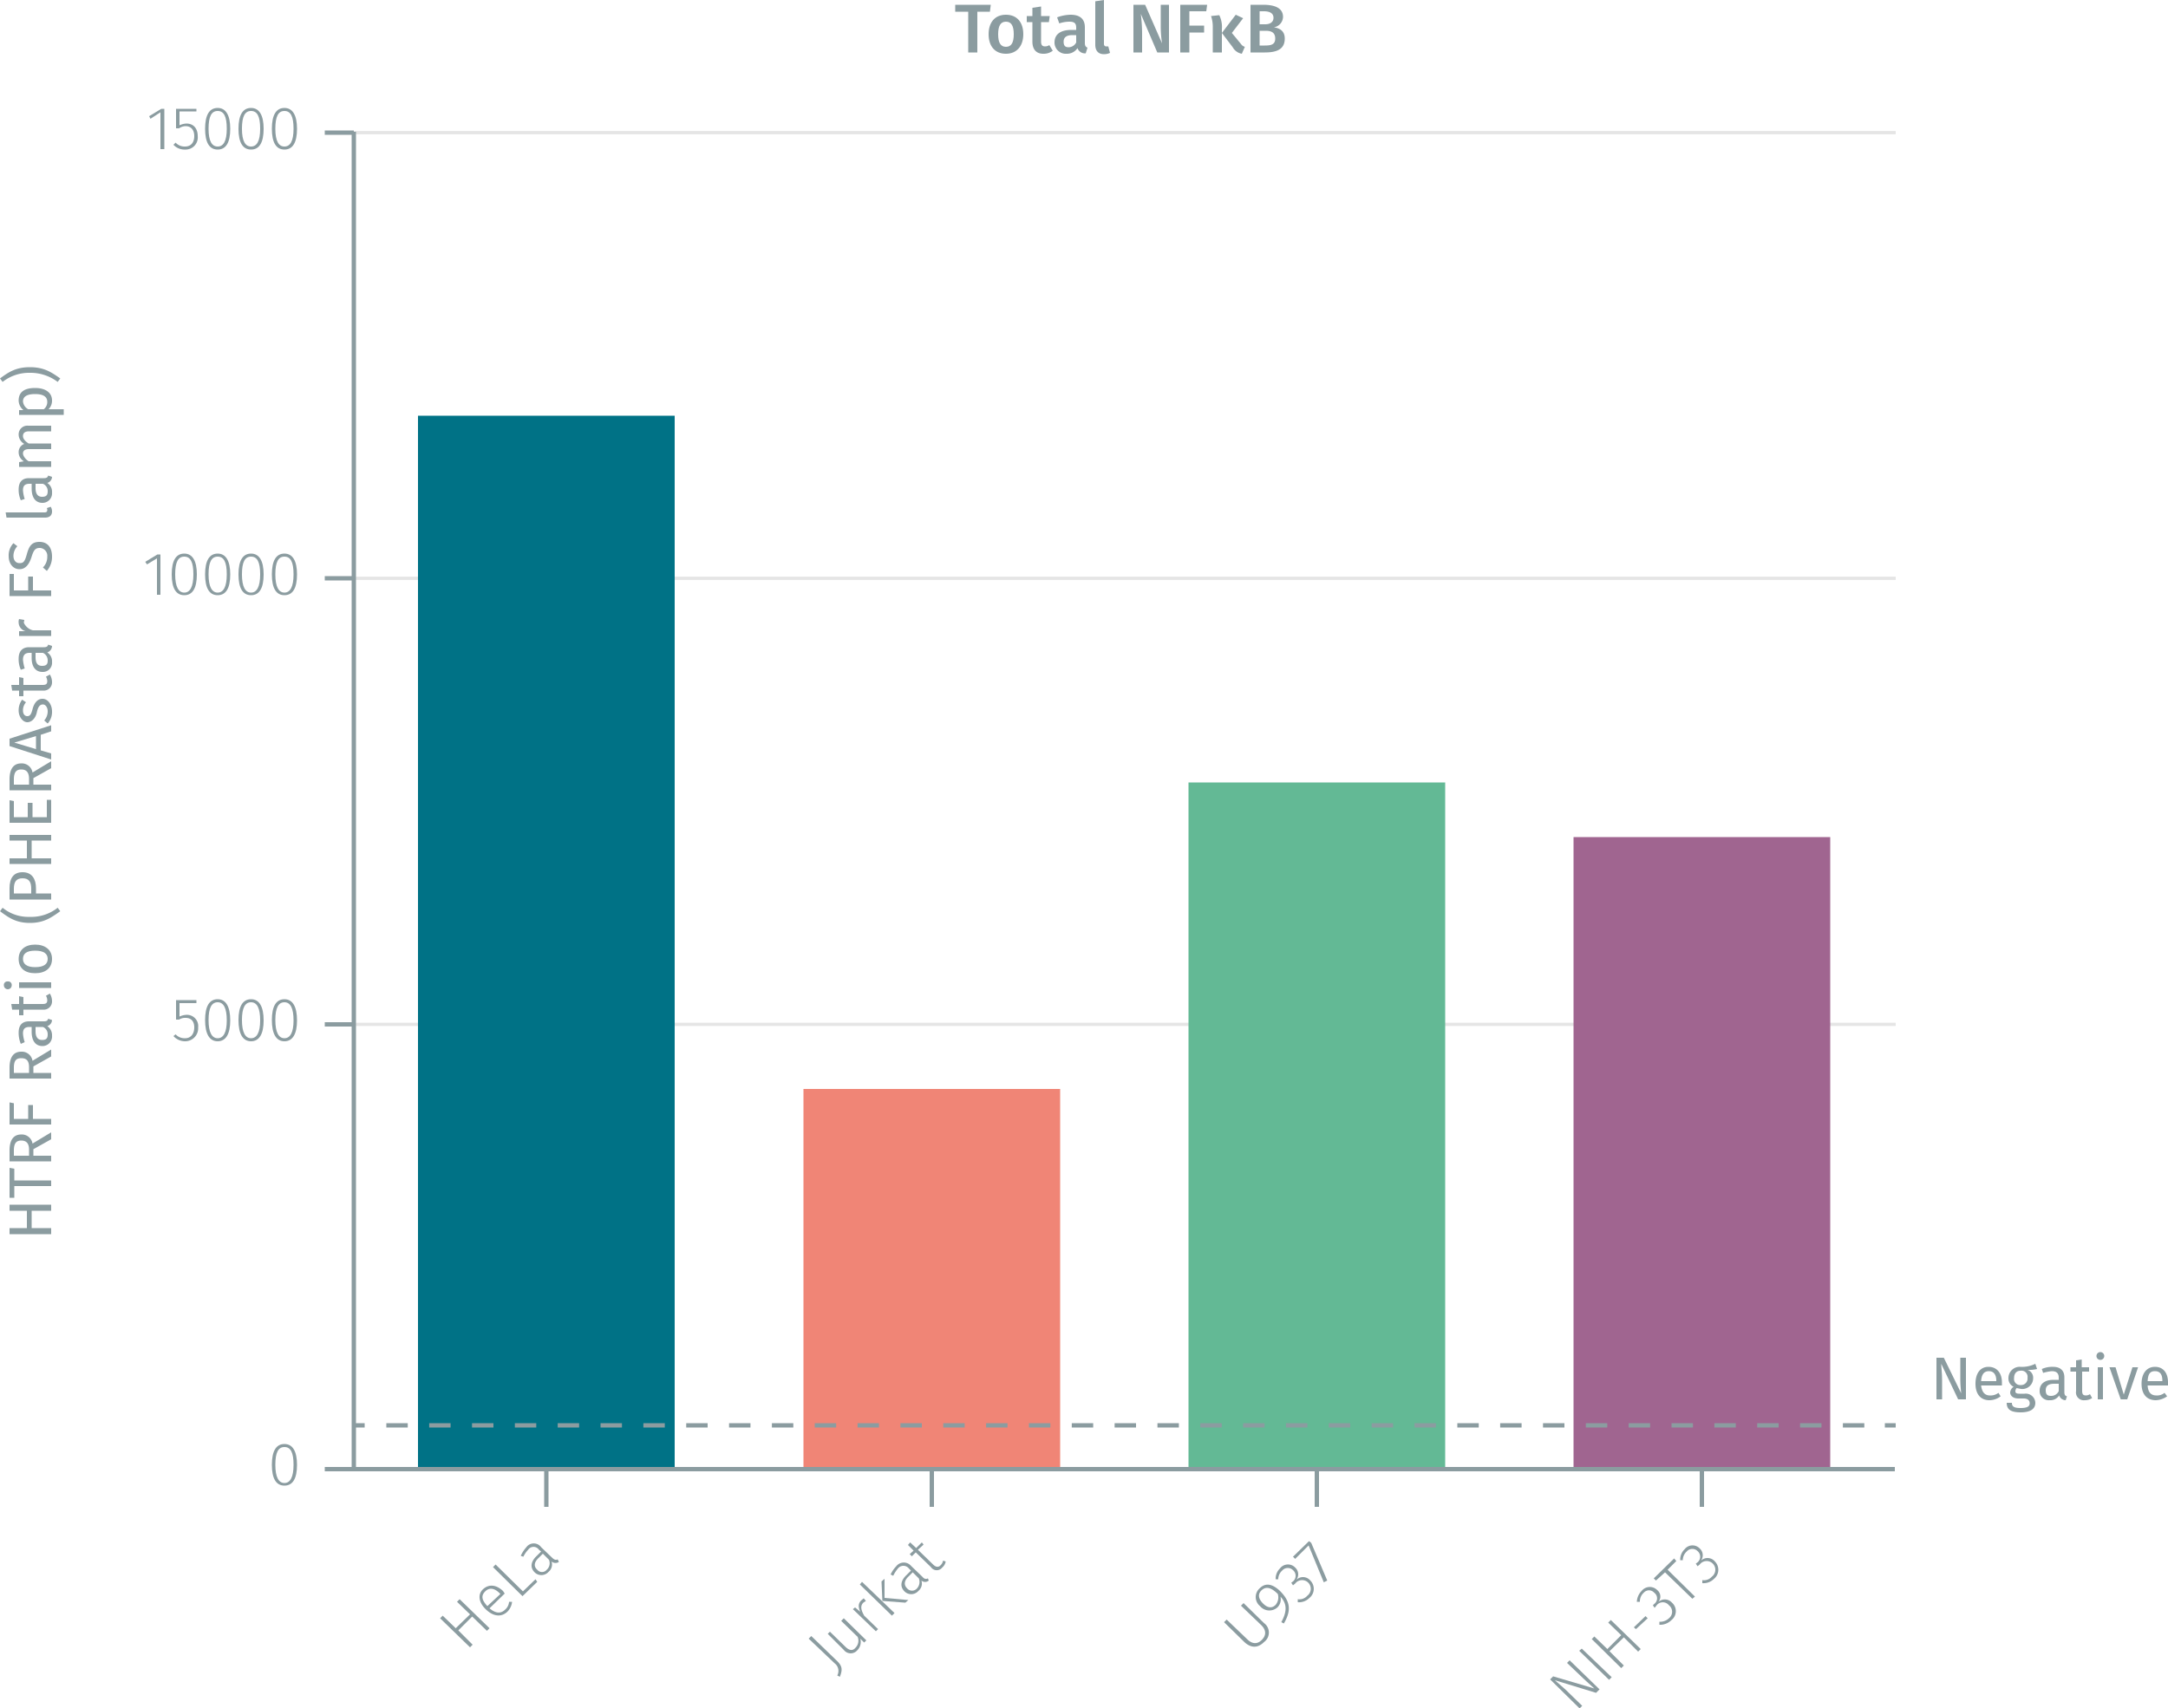 <svg xmlns="http://www.w3.org/2000/svg" viewBox="0 0 500 394.1"><title>assay-validation_nfkb-total-1</title><line x1="81.6" y1="236.3" x2="437.2" y2="236.3" fill="none" stroke="#e5e5e5" stroke-miterlimit="10" stroke-width="0.75"/><line x1="81.6" y1="133.4" x2="437.2" y2="133.4" fill="none" stroke="#e5e5e5" stroke-miterlimit="10" stroke-width="0.75"/><line x1="81.6" y1="30.6" x2="437.2" y2="30.6" fill="none" stroke="#e5e5e5" stroke-miterlimit="10" stroke-width="0.75"/><polyline points="96.4 95.9 96.4 338.9 155.6 338.9 155.6 95.9 96.4 95.9" fill="#007286"/><polyline points="185.3 251.2 185.3 338.9 244.5 338.9 244.5 251.2 185.3 251.2" fill="#f08576"/><polyline points="274.1 180.5 274.1 338.9 333.3 338.9 333.3 180.5 274.1 180.5" fill="#63b995"/><polyline points="362.9 193.1 362.9 338.9 422.1 338.9 422.1 193.1 362.9 193.1" fill="#a06590"/><g style="isolation:isolate"><path d="M225.4,4.1v9.4h-2.1V4.1h-3V2.5h8.2l-.2,1.6Z" transform="translate(0 -1.4)" fill="#8b9ca0"/><path d="M236,9.3c0,2.7-1.5,4.5-4,4.5s-4-1.7-4-4.5,1.5-4.5,4-4.5S236,6.5,236,9.3Zm-5.8,0c0,2,.6,2.9,1.8,2.9s1.8-.9,1.8-2.9-.6-2.9-1.8-2.9S230.2,7.3,230.2,9.3Z" transform="translate(0 -1.4)" fill="#8b9ca0"/><path d="M240.6,13.8c-1.6,0-2.5-1-2.5-2.8V6.5h-1.3V5.1h1.3V3.2l2-.3V5.1h2l-.2,1.4h-1.8V11c0,.8.3,1.1.9,1.1a1.7,1.7,0,0,0,1-.3l.8,1.3A3.4,3.4,0,0,1,240.6,13.8Z" transform="translate(0 -1.4)" fill="#8b9ca0"/><path d="M250.8,12.4l-.4,1.3a1.8,1.8,0,0,1-1.9-1.2,2.9,2.9,0,0,1-2.5,1.3,2.6,2.6,0,0,1-2.8-2.6c0-1.9,1.4-2.9,3.9-2.9h1.1V7.8c0-1.1-.5-1.4-1.6-1.4a7.4,7.4,0,0,0-2.3.4l-.5-1.4a9.4,9.4,0,0,1,3.1-.6c2.3,0,3.3,1.1,3.3,2.9v3.6C250.2,12,250.4,12.2,250.8,12.4Zm-2.6-1.2V9.5h-.9c-1.3,0-2,.5-2,1.5s.4,1.3,1.2,1.3A2,2,0,0,0,248.2,11.2Z" transform="translate(0 -1.4)" fill="#8b9ca0"/><path d="M255.1,12.1h.5l.4,1.5a3.2,3.2,0,0,1-1.4.3c-1.3,0-2-.8-2-2.2V1.7l2-.3V11.5C254.6,11.9,254.8,12.1,255.1,12.1Z" transform="translate(0 -1.4)" fill="#8b9ca0"/><path d="M266.9,13.5l-3.8-8.9a37.6,37.6,0,0,1,.3,4.4v4.5h-2V2.5h2.7l3.9,8.9a25.8,25.8,0,0,1-.3-3.7V2.5h1.9v11Z" transform="translate(0 -1.4)" fill="#8b9ca0"/><path d="M274.3,4V7.3h3.4V8.9h-3.4v4.6h-2.1V2.5h6.2L278.2,4Z" transform="translate(0 -1.4)" fill="#8b9ca0"/><path d="M281.8,8.1v5.4h-2.1V7.6a7.6,7.6,0,0,0-.4-2.5l1.9-.2A6.2,6.2,0,0,1,281.8,8.1Zm2.3.9,1.9,2.3c.4.5.5.7,1.1.9l-.7,1.6a3,3,0,0,1-2.1-1.5L281.8,9,285,4.8l1.7.8Z" transform="translate(0 -1.4)" fill="#8b9ca0"/><path d="M296.3,10.3c0,2.5-1.9,3.2-4.6,3.2h-3.3V2.5h2.9c2.8,0,4.6.8,4.6,2.8a2.5,2.5,0,0,1-2.1,2.4C295.1,7.9,296.3,8.5,296.3,10.3ZM290.5,7h1.3c1.1,0,1.9-.5,1.9-1.5S292.9,4,291.5,4h-1Zm3.6,3.3c0-1.4-.9-1.8-2.2-1.8h-1.4v3.4h1.2C293.1,11.9,294.1,11.7,294.1,10.3Z" transform="translate(0 -1.4)" fill="#8b9ca0"/></g><line x1="126" y1="338.9" x2="126" y2="347.6" fill="none" stroke="#8b9ca0" stroke-miterlimit="10"/><line x1="214.9" y1="338.9" x2="214.9" y2="347.6" fill="none" stroke="#8b9ca0" stroke-miterlimit="10"/><line x1="303.7" y1="338.9" x2="303.7" y2="347.6" fill="none" stroke="#8b9ca0" stroke-miterlimit="10"/><line x1="392.5" y1="338.9" x2="392.5" y2="347.6" fill="none" stroke="#8b9ca0" stroke-miterlimit="10"/><line x1="81.6" y1="338.9" x2="81.6" y2="30.4" fill="none" stroke="#8b9ca0" stroke-miterlimit="10"/><line x1="81.6" y1="338.9" x2="74.9" y2="338.9" fill="none" stroke="#8b9ca0" stroke-miterlimit="10"/><g style="isolation:isolate"><path d="M68.5,339.3c0,3.2-1,4.8-2.9,4.8s-2.9-1.6-2.9-4.8,1-4.8,2.9-4.8S68.5,336.2,68.5,339.3Zm-5,0c0,2.9.8,4.2,2.1,4.2s2.1-1.3,2.1-4.2-.7-4.1-2.1-4.1S63.5,336.4,63.5,339.3Z" transform="translate(0 -1.4)" fill="#8b9ca0"/></g><line x1="81.6" y1="236.3" x2="74.9" y2="236.3" fill="none" stroke="#8b9ca0" stroke-miterlimit="10"/><g style="isolation:isolate"><path d="M41.4,232.8v3.1a4.2,4.2,0,0,1,1.6-.4,2.6,2.6,0,0,1,2.7,2.9,3,3,0,0,1-3,3.2,3.6,3.6,0,0,1-2.7-1.2l.5-.4a2.8,2.8,0,0,0,2.2.9c1.3,0,2.1-1,2.1-2.5s-.8-2.2-2-2.2a2.6,2.6,0,0,0-1.5.4h-.7v-4.5h4.7v.7Z" transform="translate(0 -1.4)" fill="#8b9ca0"/><path d="M53.1,236.8c0,3.1-1,4.8-2.9,4.8s-2.9-1.7-2.9-4.9,1-4.8,2.9-4.8S53.1,233.6,53.1,236.8Zm-5-.1c0,2.9.8,4.2,2.1,4.2s2.1-1.3,2.1-4.1-.7-4.2-2.1-4.2S48.1,233.9,48.1,236.7Z" transform="translate(0 -1.4)" fill="#8b9ca0"/><path d="M60.8,236.8c0,3.1-1,4.8-2.9,4.8s-2.9-1.7-2.9-4.9,1-4.8,2.9-4.8S60.8,233.6,60.8,236.8Zm-5-.1c0,2.9.8,4.2,2.1,4.2s2.1-1.3,2.1-4.1-.7-4.2-2.1-4.2S55.8,233.9,55.8,236.7Z" transform="translate(0 -1.4)" fill="#8b9ca0"/><path d="M68.5,236.8c0,3.1-1,4.8-2.9,4.8s-2.9-1.7-2.9-4.9,1-4.8,2.9-4.8S68.5,233.6,68.5,236.8Zm-5-.1c0,2.9.8,4.2,2.1,4.2s2.1-1.3,2.1-4.1-.7-4.2-2.1-4.2S63.5,233.9,63.5,236.7Z" transform="translate(0 -1.4)" fill="#8b9ca0"/></g><g style="isolation:isolate"><path d="M105.7,377.5l3.3,3.3-.6.6-6.9-6.7.6-.6,3,2.9,3.3-3.2-3-2.9.6-.6,6.9,6.7-.6.6-3.4-3.3Z" transform="translate(0 -1.4)" fill="#8b9ca0"/><path d="M116.4,369l-3.5,3.4c1.5,1.3,2.7,1.2,3.6.3a2.6,2.6,0,0,0,.9-1.8h.7a3.8,3.8,0,0,1-1.1,2.3c-1.4,1.3-3.2,1.1-4.9-.5s-2-3.5-.7-4.7,3-1.1,4.6.4Zm-1.2-.1c-1.1-1.1-2.3-1.4-3.3-.4s-.8,2,.5,3.4l3-2.8Z" transform="translate(0 -1.4)" fill="#8b9ca0"/><path d="M123.5,365.7l.4.6-3.4,3.3-6.8-6.7.6-.6,6.3,6.2Z" transform="translate(0 -1.4)" fill="#8b9ca0"/><path d="M128.6,361.1l.3.6a1.4,1.4,0,0,1-1.7-.1,2.2,2.2,0,0,1-.7,2.4,2.2,2.2,0,0,1-3.2.1c-1.1-1.1-.9-2.5.5-3.8l1-1-.5-.4a1.5,1.5,0,0,0-2.5,0,6.4,6.4,0,0,0-1.1,1.6l-.6-.2a7.7,7.7,0,0,1,1.3-2,2.1,2.1,0,0,1,3.4,0l2.5,2.4C127.9,361.3,128.3,361.3,128.6,361.1Zm-2,.1-1.4-1.4-.9.9c-1.1,1-1.3,2-.4,2.8a1.4,1.4,0,0,0,2.2,0A2,2,0,0,0,126.6,361.2Z" transform="translate(0 -1.4)" fill="#8b9ca0"/></g><g style="isolation:isolate"><path d="M193.7,388.2l-.6-.3a2.2,2.2,0,0,0-.6-2.8l-6-5.7.6-.6,6,5.8C194.3,385.8,194.3,386.6,193.7,388.2Z" transform="translate(0 -1.4)" fill="#8b9ca0"/><path d="M199.3,380.3l-.9-.9a2.7,2.7,0,0,1-.7,2.7,2,2,0,0,1-3.1-.1l-3.7-3.7.5-.5,3.7,3.6c.9.8,1.6.8,2.2.1a2.3,2.3,0,0,0,.5-2.5l-3.8-3.7.6-.6,5.2,5.1Z" transform="translate(0 -1.4)" fill="#8b9ca0"/><path d="M199.2,370.1l.5.6-.6.4c-.7.7-.6,1.6.2,3l3.2,3.1-.5.5-5.3-5.1.5-.4,1.2,1c-.5-1.1-.5-1.9.2-2.6Z" transform="translate(0 -1.4)" fill="#8b9ca0"/><path d="M205.7,374.1l-7.4-7.2.5-.6,7.5,7.2Zm3.8-3.6-.7.6-5.3-.4-.2-4.5.7-.6V370Z" transform="translate(0 -1.4)" fill="#8b9ca0"/><path d="M214,365.5l.2.5a1.3,1.3,0,0,1-1.7,0,2.2,2.2,0,0,1-.7,2.4,2.2,2.2,0,0,1-3.2.1c-1.1-1.1-.9-2.5.5-3.8l1-1-.5-.5a1.6,1.6,0,0,0-2.5,0,8.3,8.3,0,0,0-1.1,1.7l-.6-.3a7,7,0,0,1,1.3-1.9,2.2,2.2,0,0,1,3.4-.1l2.6,2.5C213.2,365.7,213.6,365.7,214,365.5Zm-2.1,0-1.4-1.4-.9.9c-1.1,1-1.2,2-.4,2.8a1.5,1.5,0,0,0,2.2.1A2.2,2.2,0,0,0,211.9,365.5Z" transform="translate(0 -1.4)" fill="#8b9ca0"/><path d="M217.3,363a1.6,1.6,0,0,1-2.6-.1l-3.5-3.4-.9.9-.5-.5.9-.8-1.3-1.3.5-.6,1.4,1.3,1.3-1.3.4.5-1.3,1.2,3.5,3.4c.6.6,1.2.7,1.7.2a2,2,0,0,0,.6-1.1l.6.2A2.3,2.3,0,0,1,217.3,363Z" transform="translate(0 -1.4)" fill="#8b9ca0"/></g><g style="isolation:isolate"><path d="M291.5,380.2c-1.5,1.5-3.1,1.3-4.5,0l-4.7-4.6.6-.6,4.7,4.5c1.1,1.1,2.3,1.3,3.4.2s1-2.3-.1-3.4l-4.7-4.5.6-.6,4.7,4.6A2.7,2.7,0,0,1,291.5,380.2Z" transform="translate(0 -1.4)" fill="#8b9ca0"/><path d="M295.2,368.4c2.6,2.6,2.5,4.7.9,7.5l-.6-.3c1.2-2.2,1.5-4.1-.2-5.9a2.6,2.6,0,0,1-.7,2.5,2.8,2.8,0,0,1-4-.3,2.7,2.7,0,0,1-.1-4.1C291.9,366.4,293.5,366.8,295.2,368.4Zm-.5.7c-1.5-1.5-2.7-1.8-3.7-.9s-.8,2,.3,3.1,2.1,1.1,2.9.3A2.7,2.7,0,0,0,294.7,369.1Z" transform="translate(0 -1.4)" fill="#8b9ca0"/><path d="M298.7,363a2.1,2.1,0,0,1,.3,2.8,2.2,2.2,0,0,1,3.2.2,2.7,2.7,0,0,1-.2,4,3.4,3.4,0,0,1-2.7,1v-.7a2.4,2.4,0,0,0,2.2-.8,2,2,0,1,0-2.8-2.8l-.5.4-.4-.6.4-.3a1.7,1.7,0,0,0,0-2.6,1.7,1.7,0,0,0-2.5.1,2.7,2.7,0,0,0-.9,2h-.6a3.3,3.3,0,0,1,1-2.5A2.3,2.3,0,0,1,298.7,363Z" transform="translate(0 -1.4)" fill="#8b9ca0"/><path d="M306.1,366l-.8.4-3.5-8.5-3.1,3.1-.5-.5,3.7-3.6.5.4Z" transform="translate(0 -1.4)" fill="#8b9ca0"/></g><g style="isolation:isolate"><path d="M368.1,391.9l-9.5-2.9,2.5,2.2,3.8,3.7-.6.6-6.8-6.7.7-.7,9.5,2.8-2.1-1.9-4.2-4,.6-.6,6.9,6.7Z" transform="translate(0 -1.4)" fill="#8b9ca0"/><path d="M371.1,388.9l-6.9-6.7.6-.5,6.9,6.6Z" transform="translate(0 -1.4)" fill="#8b9ca0"/><path d="M371.2,382.3l3.3,3.3-.6.6-6.8-6.7.6-.6,3,2.9,3.2-3.2-3-2.9.6-.6,6.9,6.7-.6.6-3.3-3.3Z" transform="translate(0 -1.4)" fill="#8b9ca0"/><path d="M379.5,374.2l.5.5-2.7,2.5-.5-.4Z" transform="translate(0 -1.4)" fill="#8b9ca0"/><path d="M382.2,368.2a1.9,1.9,0,0,1,.2,2.8,2.2,2.2,0,0,1,3.2.1,2.6,2.6,0,0,1-.1,4,3.7,3.7,0,0,1-2.8,1.1v-.7a2.9,2.9,0,0,0,2.2-.8,1.9,1.9,0,0,0,0-3,1.8,1.8,0,0,0-2.9.1l-.4.5-.4-.6.3-.3a1.6,1.6,0,0,0,0-2.6,1.6,1.6,0,0,0-2.4,0,2.7,2.7,0,0,0-.9,2.1h-.7a3.8,3.8,0,0,1,1.1-2.5A2.4,2.4,0,0,1,382.2,368.2Z" transform="translate(0 -1.4)" fill="#8b9ca0"/><path d="M384.6,363.5l6.3,6.2-.6.5-6.3-6.1-2.1,1.9-.5-.5,4.7-4.6.5.6Z" transform="translate(0 -1.4)" fill="#8b9ca0"/><path d="M392,358.6a2.1,2.1,0,0,1,.3,2.8,2.2,2.2,0,0,1,3.2.2,2.7,2.7,0,0,1-.2,4,3.4,3.4,0,0,1-2.7,1v-.7a2.4,2.4,0,0,0,2.2-.8,2,2,0,1,0-2.8-2.8l-.5.4-.4-.6.4-.3a1.7,1.7,0,0,0,0-2.6,1.7,1.7,0,0,0-2.5.1,2.7,2.7,0,0,0-.9,2h-.6a3.3,3.3,0,0,1,1-2.5A2.3,2.3,0,0,1,392,358.6Z" transform="translate(0 -1.4)" fill="#8b9ca0"/></g><line x1="81.6" y1="133.4" x2="74.9" y2="133.4" fill="none" stroke="#8b9ca0" stroke-miterlimit="10"/><g style="isolation:isolate"><path d="M36.2,138.6v-8.4l-2.3,1.4-.4-.6,2.8-1.7H37v9.3Z" transform="translate(0 -1.4)" fill="#8b9ca0"/><path d="M45.4,133.9c0,3.2-1,4.8-2.9,4.8s-2.9-1.6-2.9-4.8,1-4.8,2.9-4.8S45.4,130.8,45.4,133.9Zm-5,0c0,2.9.8,4.2,2.1,4.2s2.1-1.3,2.1-4.2-.7-4.1-2.1-4.1S40.4,131,40.4,133.9Z" transform="translate(0 -1.4)" fill="#8b9ca0"/><path d="M53.1,133.9c0,3.2-1,4.8-2.9,4.8s-2.9-1.6-2.9-4.8,1-4.8,2.9-4.8S53.1,130.8,53.1,133.9Zm-5,0c0,2.9.8,4.2,2.1,4.2s2.1-1.3,2.1-4.2-.7-4.1-2.1-4.1S48.1,131,48.1,133.9Z" transform="translate(0 -1.4)" fill="#8b9ca0"/><path d="M60.8,133.9c0,3.2-1,4.8-2.9,4.8s-2.9-1.6-2.9-4.8,1-4.8,2.9-4.8S60.8,130.8,60.8,133.9Zm-5,0c0,2.9.8,4.2,2.1,4.2s2.1-1.3,2.1-4.2-.7-4.1-2.1-4.1S55.8,131,55.8,133.9Z" transform="translate(0 -1.4)" fill="#8b9ca0"/><path d="M68.5,133.9c0,3.2-1,4.8-2.9,4.8s-2.9-1.6-2.9-4.8,1-4.8,2.9-4.8S68.5,130.8,68.5,133.9Zm-5,0c0,2.9.8,4.2,2.1,4.2s2.1-1.3,2.1-4.2-.7-4.1-2.1-4.1S63.5,131,63.5,133.9Z" transform="translate(0 -1.4)" fill="#8b9ca0"/></g><line x1="81.6" y1="30.6" x2="74.9" y2="30.6" fill="none" stroke="#8b9ca0" stroke-miterlimit="10"/><g style="isolation:isolate"><path d="M37,35.8V27.3l-2.3,1.5-.3-.6,2.8-1.7h.7v9.3Z" transform="translate(0 -1.4)" fill="#8b9ca0"/><path d="M41.4,27.1v3.2a4.2,4.2,0,0,1,1.6-.4c1.6,0,2.6,1.1,2.6,2.9a2.8,2.8,0,0,1-2.9,3.1A3.5,3.5,0,0,1,40,34.8l.5-.5a2.8,2.8,0,0,0,2.2.9c1.3,0,2.1-.9,2.1-2.4s-.8-2.3-2-2.3a2.7,2.7,0,0,0-1.5.5h-.7V26.5h4.7v.6Z" transform="translate(0 -1.4)" fill="#8b9ca0"/><path d="M53.1,31.1c0,3.2-1,4.8-2.9,4.8s-2.9-1.6-2.9-4.8,1-4.8,2.9-4.8S53.1,28,53.1,31.1Zm-5,0c0,2.9.8,4.1,2.1,4.1s2.1-1.2,2.1-4.1S51.6,27,50.2,27,48.1,28.2,48.1,31.1Z" transform="translate(0 -1.4)" fill="#8b9ca0"/><path d="M60.8,31.1c0,3.2-1,4.8-2.9,4.8S55,34.3,55,31.1s1-4.8,2.9-4.8S60.8,28,60.8,31.1Zm-5,0c0,2.9.8,4.1,2.1,4.1S60,34,60,31.1,59.3,27,57.9,27,55.8,28.2,55.8,31.1Z" transform="translate(0 -1.4)" fill="#8b9ca0"/><path d="M68.5,31.1c0,3.2-1,4.8-2.9,4.8s-2.9-1.6-2.9-4.8,1-4.8,2.9-4.8S68.5,28,68.5,31.1Zm-5,0c0,2.9.8,4.1,2.1,4.1s2.1-1.2,2.1-4.1S67,27,65.6,27,63.5,28.2,63.5,31.1Z" transform="translate(0 -1.4)" fill="#8b9ca0"/></g><g style="isolation:isolate"><path d="M451.6,324.2l-3.9-8.2c0,.8.2,2,.2,3.8v4.4h-1.3v-9.6h1.7l4,8.2c0-.2-.2-1.8-.2-3v-5.2h1.3v9.6Z" transform="translate(0 -1.4)" fill="#8b9ca0"/><path d="M461.7,321h-4.8c.2,1.7,1,2.3,2,2.3a3,3,0,0,0,2-.6l.5.8a4.3,4.3,0,0,1-2.6.9c-2,0-3.2-1.4-3.2-3.8s1.1-3.9,3-3.9,3.1,1.4,3.1,3.6Zm-1.3-1.1c0-1.4-.6-2.2-1.7-2.2s-1.7.7-1.8,2.3h3.5Z" transform="translate(0 -1.4)" fill="#8b9ca0"/><path d="M467.6,317.4a1.9,1.9,0,0,1,1.3,1.9,2.5,2.5,0,0,1-2.8,2.5l-1-.2a1.1,1.1,0,0,0-.3.7c0,.4.2.6,1,.6h1.1a2.2,2.2,0,0,1,2.5,2.1c0,1.4-1.1,2.2-3.4,2.2s-3.2-.7-3.2-2.2H464c0,.8.4,1.2,2,1.2s2.1-.4,2.1-1.1-.5-1.1-1.4-1.1h-1.2c-1.3,0-1.9-.7-1.9-1.4a1.7,1.7,0,0,1,.8-1.3,2.1,2.1,0,0,1-1.2-2,2.6,2.6,0,0,1,2.8-2.6,6.9,6.9,0,0,0,3.4-.7l.4,1.2A7.8,7.8,0,0,1,467.6,317.4Zm-3.1,1.9a1.4,1.4,0,0,0,1.5,1.6,1.5,1.5,0,0,0,1.6-1.7,1.4,1.4,0,0,0-1.6-1.6C465,317.6,464.5,318.3,464.5,319.3Z" transform="translate(0 -1.4)" fill="#8b9ca0"/><path d="M476.7,323.5l-.3.9a1.6,1.6,0,0,1-1.5-1.1,2.4,2.4,0,0,1-2.2,1.1,2.1,2.1,0,0,1-2.3-2.2c0-1.6,1.2-2.5,3.2-2.5h1.2v-.5c0-1.1-.6-1.5-1.6-1.5a10,10,0,0,0-2,.4l-.3-.9a6,6,0,0,1,2.6-.5c1.7,0,2.6.9,2.6,2.4v3.4C476.1,323.2,476.3,323.4,476.7,323.5Zm-1.9-1.2v-1.7h-1c-1.4,0-2,.5-2,1.5s.4,1.3,1.2,1.3A1.9,1.9,0,0,0,474.8,322.3Z" transform="translate(0 -1.4)" fill="#8b9ca0"/><path d="M480.8,324.4a1.8,1.8,0,0,1-2-2.1v-4.5h-1.3v-1h1.3v-1.6l1.3-.2v1.8h1.7v1h-1.6v4.4c0,.8.2,1.1.9,1.1a1.6,1.6,0,0,0,.9-.3l.5.9A3,3,0,0,1,480.8,324.4Z" transform="translate(0 -1.4)" fill="#8b9ca0"/><path d="M485.3,314.2a.9.9,0,1,1-.9-.9A.9.9,0,0,1,485.3,314.2Zm-1.5,10v-7.4H485v7.4Z" transform="translate(0 -1.4)" fill="#8b9ca0"/><path d="M489.1,324.2l-2.6-7.4h1.4l1.9,6.3,2-6.3h1.3l-2.5,7.4Z" transform="translate(0 -1.4)" fill="#8b9ca0"/><path d="M500,321h-4.7c.1,1.7.9,2.3,2,2.3a2.7,2.7,0,0,0,1.9-.6l.6.8a4.8,4.8,0,0,1-2.6.9c-2.1,0-3.3-1.4-3.3-3.8s1.2-3.9,3.1-3.9,3,1.4,3,3.6Zm-1.3-1.1c0-1.4-.5-2.2-1.7-2.2s-1.6.7-1.7,2.3h3.4Z" transform="translate(0 -1.4)" fill="#8b9ca0"/></g><g style="isolation:isolate"><path d="M7.3,284.7h4.5v1.4H2.2v-1.4h4v-4h-4v-1.4h9.6v1.4H7.3Z" transform="translate(0 -1.4)" fill="#8b9ca0"/><path d="M3.3,273.7h8.5V275H3.3v2.7H2.2v-6.9l1.1.2Z" transform="translate(0 -1.4)" fill="#8b9ca0"/><path d="M7.7,268h4.1v1.3H2.2v-2.5c0-2.4.9-3.7,2.7-3.7a2.5,2.5,0,0,1,2.6,2.1l4.3-2.6v1.6l-4.1,2.3Zm-2.8-3.5c-1.2,0-1.7.7-1.7,2.3V268H6.7v-1.4C6.7,265.3,6.2,264.5,4.9,264.5Z" transform="translate(0 -1.4)" fill="#8b9ca0"/><path d="M3.2,259.5H6.5v-3.2H7.6v3.2h4.2v1.3H2.2v-5.1l1,.2Z" transform="translate(0 -1.4)" fill="#8b9ca0"/><path d="M7.7,248.9h4.1v1.3H2.2v-2.5c0-2.4.9-3.7,2.7-3.7a2.5,2.5,0,0,1,2.6,2.1l4.3-2.6v1.6l-4.1,2.3Zm-2.8-3.4c-1.2,0-1.7.6-1.7,2.2v1.2H6.7v-1.3C6.7,246.2,6.2,245.5,4.9,245.5Z" transform="translate(0 -1.4)" fill="#8b9ca0"/><path d="M11.1,236.4l.9.3a1.5,1.5,0,0,1-1.1,1.4,2.5,2.5,0,0,1,1.1,2.2,2.2,2.2,0,0,1-2.2,2.4c-1.6,0-2.5-1.2-2.5-3.3v-1.1H6.8c-1.1,0-1.5.5-1.5,1.5a7.9,7.9,0,0,0,.4,2l-.9.4a6.6,6.6,0,0,1-.5-2.6c0-1.8.9-2.6,2.4-2.6h3.4C10.8,237,11,236.8,11.1,236.4Zm-1.2,1.9H8.2v1c0,1.3.5,2,1.5,2s1.3-.4,1.3-1.3A1.8,1.8,0,0,0,9.9,238.3Z" transform="translate(0 -1.4)" fill="#8b9ca0"/><path d="M12,232.3a1.9,1.9,0,0,1-2.1,2H5.4v1.3h-1v-1.3H2.8L2.6,233H4.4v-1.8l1,.2V233H9.8c.8,0,1.1-.2,1.1-.9a2.2,2.2,0,0,0-.3-1l.9-.5A3.4,3.4,0,0,1,12,232.3Z" transform="translate(0 -1.4)" fill="#8b9ca0"/><path d="M1.8,227.8a.8.8,0,0,1,.9.9.9.9,0,0,1-1.8,0A.8.8,0,0,1,1.8,227.8Zm10,1.5H4.4V228h7.4Z" transform="translate(0 -1.4)" fill="#8b9ca0"/><path d="M8.1,219.3c2.3,0,3.9,1.2,3.9,3.3s-1.5,3.3-3.9,3.3-3.8-1.2-3.8-3.3S5.8,219.3,8.1,219.3Zm0,5.2c2,0,2.9-.7,2.9-1.9s-.9-1.9-2.9-1.9-2.8.7-2.8,1.9S6.2,224.5,8.1,224.5Z" transform="translate(0 -1.4)" fill="#8b9ca0"/><path d="M6.9,212.9a9.8,9.8,0,0,0,6.4-2.1l.6.8c-2,1.4-3.7,2.7-7,2.7s-5-1.3-6.9-2.7l.6-.8A9.4,9.4,0,0,0,6.9,212.9Z" transform="translate(0 -1.4)" fill="#8b9ca0"/><path d="M5.2,202.6c2.2,0,3.1,1.6,3.1,3.7v1.2h3.5v1.4H2.2v-2.6C2.2,204,3.1,202.6,5.2,202.6Zm0,1.4c-1.5,0-2,.9-2,2.4v1.1h4v-1.1C7.2,205,6.8,204,5.2,204Z" transform="translate(0 -1.4)" fill="#8b9ca0"/><path d="M7.3,199.4h4.5v1.3H2.2v-1.3h4v-4.1h-4V194h9.6v1.3H7.3Z" transform="translate(0 -1.4)" fill="#8b9ca0"/><path d="M3.2,189.9H6.4v-3.3H7.5v3.3h3.3v-4h1v5.3H2.2V186l1,.2Z" transform="translate(0 -1.4)" fill="#8b9ca0"/><path d="M7.7,182.4h4.1v1.3H2.2v-2.5c0-2.4.9-3.7,2.7-3.7a2.5,2.5,0,0,1,2.6,2.1l4.3-2.6v1.6l-4.1,2.3Zm-2.8-3.5c-1.2,0-1.7.7-1.7,2.3v1.2H6.7v-1.3C6.7,179.7,6.2,178.9,4.9,178.9Z" transform="translate(0 -1.4)" fill="#8b9ca0"/><path d="M9.4,174.5l2.4.7v1.4l-9.6-3.1v-1.7l9.6-3.1v1.4l-2.4.8Zm-6.1-1.8,5,1.5v-3Z" transform="translate(0 -1.4)" fill="#8b9ca0"/><path d="M5.1,162.8l.9.6a2.8,2.8,0,0,0-.7,1.9c0,.8.4,1.3,1,1.3s.9-.4,1.2-1.6,1-2.4,2.3-2.4S12,164,12,165.5a4,4,0,0,1-1,2.8l-.8-.7a3.2,3.2,0,0,0,.8-2.1c0-.9-.5-1.6-1.1-1.6s-1.1.4-1.4,1.8S7.3,168,6.3,168s-2-1.2-2-2.7A4.1,4.1,0,0,1,5.1,162.8Z" transform="translate(0 -1.4)" fill="#8b9ca0"/><path d="M12,158.7a1.9,1.9,0,0,1-2.1,2H5.4V162h-1v-1.3H2.8l-.2-1.3H4.4v-1.8l1,.2v1.6H9.8c.8,0,1.1-.2,1.1-.9a2.2,2.2,0,0,0-.3-1l.9-.5A3.4,3.4,0,0,1,12,158.7Z" transform="translate(0 -1.4)" fill="#8b9ca0"/><path d="M11.1,150.1l.9.3a1.6,1.6,0,0,1-1.1,1.5,2.4,2.4,0,0,1,1.1,2.2,2.1,2.1,0,0,1-2.2,2.3c-1.6,0-2.5-1.2-2.5-3.2V152H6.8c-1.1,0-1.5.6-1.5,1.6a10,10,0,0,0,.4,2l-.9.3a6,6,0,0,1-.5-2.6c0-1.7.9-2.6,2.4-2.6h3.4C10.8,150.7,11,150.5,11.1,150.1ZM9.9,152H8.2v1c0,1.4.5,2,1.5,2s1.3-.4,1.3-1.2A1.9,1.9,0,0,0,9.9,152Z" transform="translate(0 -1.4)" fill="#8b9ca0"/><path d="M4.4,144.2l1.2.2c0,.2-.1.4-.1.6s.7,1.5,2.1,1.8h4.2v1.3H4.4V147H5.9a2.1,2.1,0,0,1-1.6-2A1.7,1.7,0,0,1,4.4,144.2Z" transform="translate(0 -1.4)" fill="#8b9ca0"/><path d="M3.2,137.6H6.5v-3.2H7.6v3.2h4.2v1.3H2.2v-5.1h1Z" transform="translate(0 -1.4)" fill="#8b9ca0"/><path d="M3.1,126.7l.9.7a3.3,3.3,0,0,0-.9,2.2c0,1,.5,1.7,1.4,1.7s1.2-.3,1.7-2.1,1.1-2.8,2.9-2.8,2.9,1.2,2.9,3.4a4.9,4.9,0,0,1-1.2,3.3l-.9-.8a3.4,3.4,0,0,0,1-2.5,1.8,1.8,0,0,0-1.7-2c-1,0-1.4.4-1.9,2s-1.3,2.9-2.8,2.9-2.5-1.3-2.5-3A4.1,4.1,0,0,1,3.1,126.7Z" transform="translate(0 -1.4)" fill="#8b9ca0"/><path d="M10.9,119.1a.9.9,0,0,0-.1-.5l.9-.3a2,2,0,0,1,.3,1.1c0,.9-.6,1.4-1.6,1.4H1.5l-.2-1.2h9C10.7,119.6,10.9,119.4,10.9,119.1Z" transform="translate(0 -1.4)" fill="#8b9ca0"/><path d="M11.1,111.1l.9.3a1.5,1.5,0,0,1-1.1,1.4A2.4,2.4,0,0,1,12,115a2.2,2.2,0,0,1-2.2,2.4c-1.6,0-2.5-1.2-2.5-3.3V113H6.8c-1.1,0-1.5.5-1.5,1.5a7.9,7.9,0,0,0,.4,2l-.9.3a5.9,5.9,0,0,1-.5-2.5c0-1.8.9-2.6,2.4-2.6h3.4C10.8,111.7,11,111.5,11.1,111.1ZM9.9,113H8.2v1c0,1.3.5,2,1.5,2s1.3-.4,1.3-1.3A1.8,1.8,0,0,0,9.9,113Z" transform="translate(0 -1.4)" fill="#8b9ca0"/><path d="M6.5,99.6h5.3v1.3H6.7c-1.1,0-1.4.5-1.4,1.1s.5,1.2,1.3,1.7h5.2V105H6.7c-1.1,0-1.4.5-1.4,1s.5,1.3,1.3,1.8h5.2v1.3H4.4V108l1.1-.2a2.4,2.4,0,0,1-1.2-2.1,2,2,0,0,1,1.3-1.9,2.5,2.5,0,0,1-1.3-2.2A2,2,0,0,1,6.5,99.6Z" transform="translate(0 -1.4)" fill="#8b9ca0"/><path d="M8.1,90.9c2.3,0,3.9,1,3.9,2.9a2.8,2.8,0,0,1-.8,2h3.5v1.3H4.4V96h1a2.9,2.9,0,0,1-1.1-2.2C4.3,91.7,5.8,90.9,8.1,90.9Zm0,1.4c-1.9,0-2.8.6-2.8,1.7a2.3,2.3,0,0,0,1.2,1.8h3.6a2.1,2.1,0,0,0,.8-1.7C10.9,93,10.1,92.3,8.1,92.3Z" transform="translate(0 -1.4)" fill="#8b9ca0"/><path d="M6.9,86.1c3.3,0,5,1.2,7,2.6l-.6.8a10.4,10.4,0,0,0-6.4-2.1A9.9,9.9,0,0,0,.6,89.5L0,88.7C1.9,87.3,3.6,86.1,6.9,86.1Z" transform="translate(0 -1.4)" fill="#8b9ca0"/></g><line x1="81.6" y1="328.8" x2="84.1" y2="328.8" fill="none" stroke="#8b9ca0" stroke-miterlimit="10"/><line x1="89.1" y1="328.8" x2="432.2" y2="328.8" fill="none" stroke="#8b9ca0" stroke-miterlimit="10" stroke-dasharray="4.94 4.94"/><line x1="434.7" y1="328.8" x2="437.2" y2="328.8" fill="none" stroke="#8b9ca0" stroke-miterlimit="10"/><line x1="81.6" y1="338.9" x2="437" y2="338.9" fill="none" stroke="#8b9ca0" stroke-miterlimit="10"/></svg>